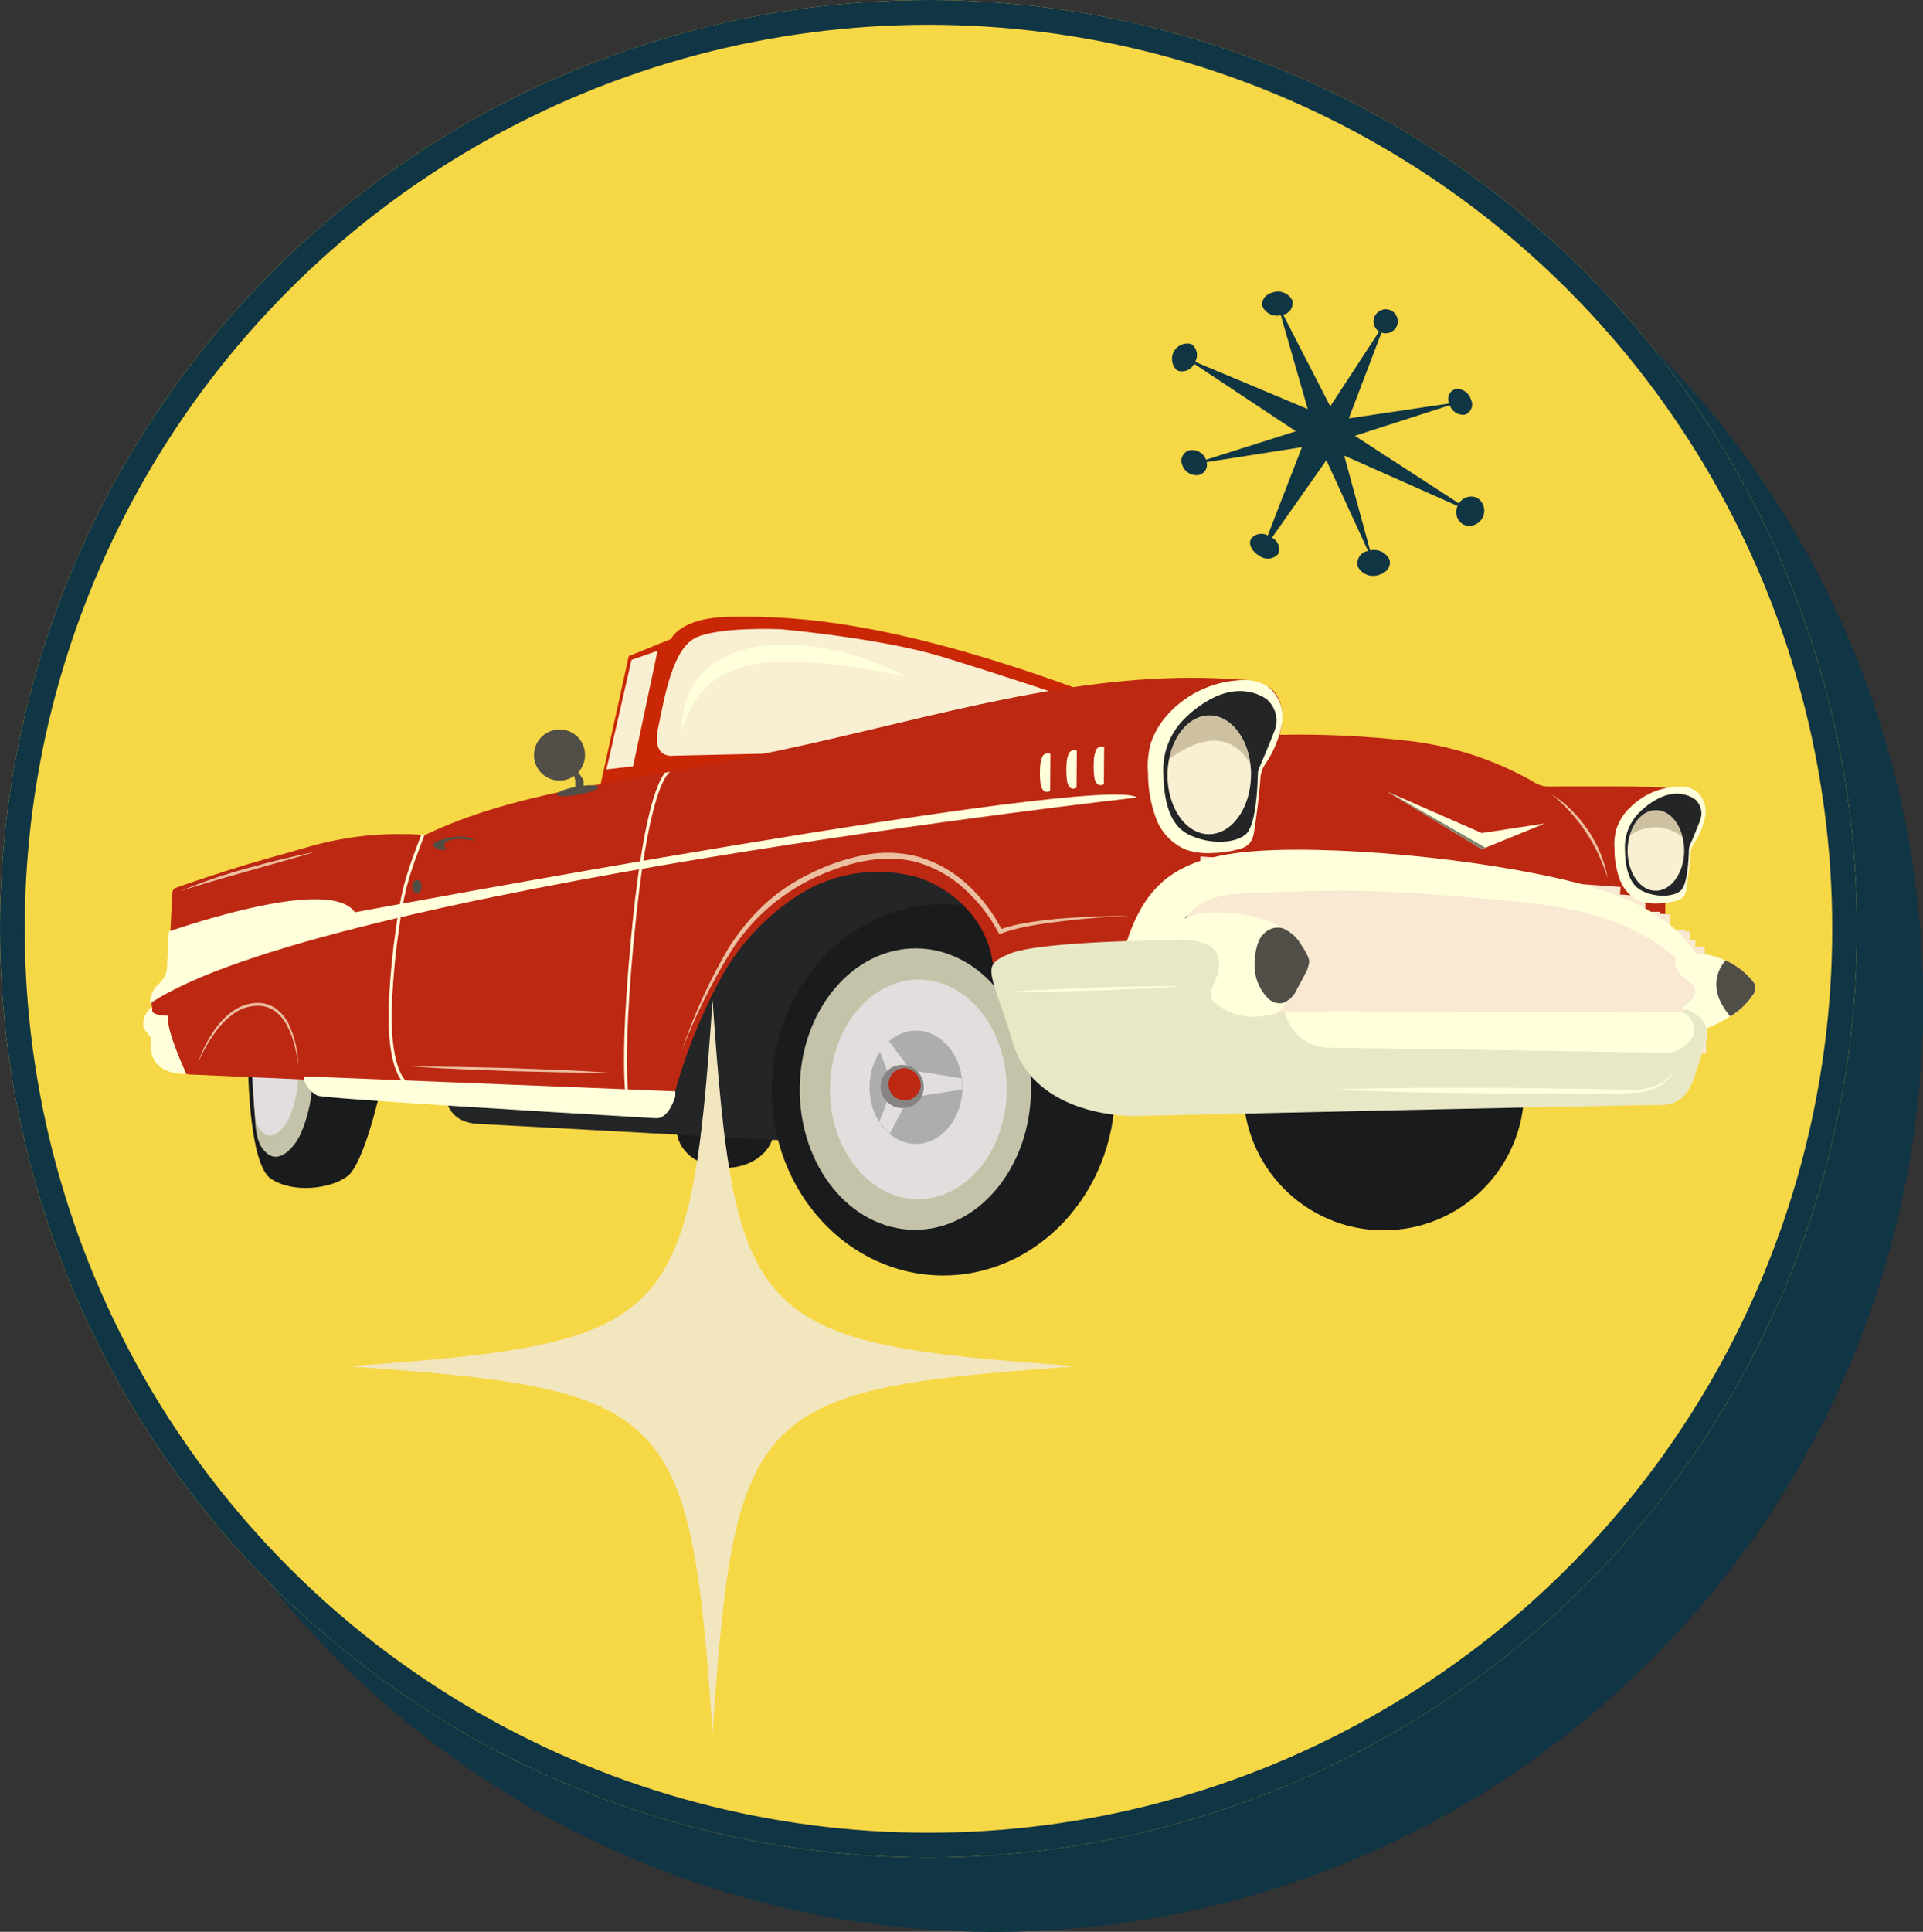 <?xml version="1.0" encoding="UTF-8"?> <svg xmlns="http://www.w3.org/2000/svg" xmlns:xlink="http://www.w3.org/1999/xlink" viewBox="0 0 233 234"><rect x="0" y="0" width="233" height="234" fill="#333333" stroke="none"/><defs><style> .cls-1, .cls-2, .cls-3 { fill: none; } .cls-2 { stroke: #103544; stroke-width: 3px; } .cls-4 { fill: #f2e6bf; } .cls-5 { fill: #c92706; } .cls-6 { fill: #1a1b1d; } .cls-7 { fill: #eec8af; } .cls-8 { fill: #878483; } .cls-9 { fill: #ffffdb; } .cls-10 { fill: #103543; } .cls-11 { fill: #f9efd2; } .cls-12, .cls-13 { isolation: isolate; } .cls-14 { fill: #bc2812; } .cls-15 { fill: #e8e8c7; } .cls-16 { clip-path: url(#clippath-1); } .cls-17 { clip-path: url(#clippath-3); } .cls-18 { clip-path: url(#clippath-4); } .cls-19 { clip-path: url(#clippath-2); } .cls-20 { clip-path: url(#clippath-7); } .cls-21 { clip-path: url(#clippath-6); } .cls-22 { clip-path: url(#clippath-9); } .cls-23 { clip-path: url(#clippath-8); } .cls-24 { clip-path: url(#clippath-5); } .cls-25 { fill: #a59877; } .cls-26 { fill: #660c0c; } .cls-27 { fill: #e2dede; } .cls-28 { opacity: .7; } .cls-29 { fill: #242527; } .cls-13 { mix-blend-mode: multiply; opacity: .52; } .cls-3 { stroke: #f9e8d2; stroke-miterlimit: 10; stroke-width: 3.74px; } .cls-30 { fill: #103544; } .cls-31 { fill: #c4c3a9; } .cls-32 { fill: #ededed; } .cls-33 { fill: #bec2ce; } .cls-34 { fill: #adadad; } .cls-35 { fill: #f6d745; } .cls-36 { fill: #514d47; } .cls-37 { clip-path: url(#clippath); } .cls-38 { fill: #80806c; } </style><clipPath id="clippath"><rect class="cls-1" x="17.34" y="74.72" width="195.35" height="79.78"></rect></clipPath><clipPath id="clippath-1"><rect class="cls-1" x="17.34" y="74.72" width="195.35" height="79.78"></rect></clipPath><clipPath id="clippath-2"><rect class="cls-1" x="23.9" y="121.48" width="12.24" height="7.61"></rect></clipPath><clipPath id="clippath-3"><rect class="cls-1" x="82.62" y="103.3" width="54.22" height="23.95"></rect></clipPath><clipPath id="clippath-4"><rect class="cls-1" x="188.03" y="96.26" width="6.77" height="10.14"></rect></clipPath><clipPath id="clippath-5"><rect class="cls-1" x="49.8" y="129.19" width="24.25" height=".75"></rect></clipPath><clipPath id="clippath-6"><rect class="cls-1" x="21.72" y="103.18" width="16.51" height="4.82"></rect></clipPath><clipPath id="clippath-7"><rect class="cls-1" x="141.64" y="86.65" width="9.85" height="5.86"></rect></clipPath><clipPath id="clippath-8"><rect class="cls-1" x="197.46" y="98.14" width="6.42" height="3.3"></rect></clipPath><clipPath id="clippath-9"><rect class="cls-1" x="42" y="121.16" width="88.69" height="88.69"></rect></clipPath></defs><g class="cls-12"><g id="Layer_1" data-name="Layer 1"><g id="Group_3800" data-name="Group 3800"><g id="Group_1761" data-name="Group 1761"><g id="Group_1709" data-name="Group 1709"><g id="Ellipse_3" data-name="Ellipse 3"><circle class="cls-30" cx="120.5" cy="121.5" r="112.5"></circle><circle class="cls-2" cx="120.5" cy="121.5" r="111"></circle></g><g id="Ellipse_4" data-name="Ellipse 4"><circle class="cls-35" cx="112.5" cy="112.5" r="112.5"></circle><circle class="cls-2" cx="112.5" cy="112.5" r="111"></circle></g></g><g id="Group_1753" data-name="Group 1753"><g id="Group_1749" data-name="Group 1749"><g class="cls-37"><g id="Group_1748" data-name="Group 1748"><g id="Group_1747" data-name="Group 1747"><g class="cls-16"><g id="Group_1746" data-name="Group 1746"><path id="Path_16858" data-name="Path 16858" class="cls-7" d="M20.2,118.28s7.26-2.43,11.26-3.69"></path><path id="Path_16859" data-name="Path 16859" class="cls-6" d="M184.68,132.13c-.07,9.4-7.74,16.96-17.14,16.9s-16.96-7.74-16.9-17.14c.07-9.4,7.74-16.96,17.13-16.9,9.4.06,16.96,7.73,16.9,17.13h0"></path><path id="Path_16860" data-name="Path 16860" class="cls-6" d="M45.95,132.61s-1.89,8.38-3.85,9.87-6.47,2.12-9.24.33-2.8-13.76-2.8-13.76l15.89,3.57Z"></path><path id="Path_16861" data-name="Path 16861" class="cls-31" d="M38.03,128.27c0,1.1-.06,2.2-.19,3.29-.15,2.04-.64,4.04-1.46,5.91-.61,1.26-2.35,3.53-3.95,2.3-1.35-1.04-1.43-2.85-1.54-4.41l-.3-4.42-.34-4.87-.1-1.46c.01-.19,0-.37-.04-.56l7.92,4.23"></path><path id="Path_16862" data-name="Path 16862" class="cls-27" d="M36.25,128.52c0,.84-.05,1.67-.15,2.5-.11,1.55-.49,3.08-1.12,4.51-.47.96-1.79,2.69-3.01,1.75-1.03-.8-1.09-2.17-1.17-3.36l-.23-3.37-.26-3.71-.08-1.12c0-.14,0-.29-.03-.42l6.04,3.22"></path><path id="Path_16863" data-name="Path 16863" class="cls-6" d="M93.75,136.92c-.02,2.53-2.66,4.57-5.9,4.55s-5.85-2.1-5.84-4.63,2.66-4.57,5.9-4.55,5.85,2.1,5.84,4.63"></path><path id="Path_16864" data-name="Path 16864" class="cls-32" d="M43.97,122.61s-.32,5.45.56,7.62,2.38,1.57,3.39.42,2.35-10.33,2.35-10.33l-6.3,2.29Z"></path><path id="Path_16865" data-name="Path 16865" class="cls-29" d="M53.96,132.61s.03,3.34,3.98,3.53,38.92,2.11,38.92,2.11l21.4-29.66-13.19-6.27-22.86,8.79-28.52,21.55"></path><path id="Path_16866" data-name="Path 16866" class="cls-6" d="M135.11,132.16c-.09,12.42-9.47,22.42-20.96,22.34s-20.73-10.21-20.64-22.64,9.47-22.42,20.96-22.34,20.73,10.21,20.64,22.64"></path><path id="Path_16867" data-name="Path 16867" class="cls-31" d="M96.9,131.83c-.07,9.41,6.15,17.09,13.89,17.14s14.06-7.53,14.13-16.95-6.15-17.09-13.89-17.14-14.06,7.53-14.13,16.95"></path><path id="Path_16868" data-name="Path 16868" class="cls-5" d="M72.68,95.42l3.5-15.94,5.13-2.08s1.08-2.61,7.09-2.68,17.58-.2,41.57,8.5c23.99,8.7-57.29,12.19-57.29,12.19"></path><path id="Path_16869" data-name="Path 16869" class="cls-11" d="M96.91,91.2l-15.3.34s-2.67.48-1.87-3.35,1.74-9.66,4.64-10.98,10.24-.99,10.24-.99c0,0,12.23,1.09,19.61,3.36s14.21,4.58,14.21,4.58l-31.53,7.04Z"></path><path id="Path_16870" data-name="Path 16870" class="cls-14" d="M205.13,95.56s-.05.02-.08.02l-.07.02-.07.02s-.05.01-.07.02c-.16.05-.32.1-.48.15l-.48.15-.48.16-.47.17c-.15.06-.31.12-.46.19s-.31.13-.46.2-.3.14-.44.21-.29.15-.43.24-.28.17-.42.25-.26.18-.4.28-.25.2-.37.3-.24.22-.35.33-.22.24-.32.36-.2.26-.29.39c-1.59,2.36-.99,5.54-.02,8.21.18.64.52,1.23.98,1.71.48.49,1.23.59,1.82.25v3.38c-4.19-1.25-8.27-2.77-12.24-4.56-.93-.44-1.84-.92-2.79-1.3-2.37-.86-4.84-1.39-7.35-1.58-5.47-.6-10.99-.76-16.49-.92-5.49-.32-11-.16-16.47.46-1.6.14-3.15.63-4.55,1.41-2.96,1.88-3.88,5.74-4.23,9.23-5.79.44-11.58.87-17.37,1.31-.62-4.87-4.58-8.97-9.27-10.4-4.8-1.29-9.93-.53-14.15,2.12-4.16,2.65-7.56,6.35-9.85,10.73-2.27,4.36-4.07,8.95-5.37,13.69l-5.54-.25c-.12,0-.24-.01-.36-.02-17.45-.78-34.89-1.55-52.34-2.32-.5.01-.99-.08-1.44-.28-.55-.36-.98-.88-1.23-1.49-.63-1.21-1.19-2.45-1.68-3.72-.43-.99-.65-2.06-.67-3.13,0-.71.23-1.39.66-1.96.43-.4.81-.84,1.14-1.32.19-.44.28-.91.27-1.39.07-1.35.14-2.71.2-4.06.08-1.55.15-3.1.23-4.65.01-.3.21-.56.5-.65.2-.07.4-.14.6-.21s.4-.14.61-.21.4-.14.6-.21.4-.14.61-.21l.61-.2.61-.2c.2-.07.4-.14.61-.2s.4-.14.61-.2.41-.13.61-.2.4-.13.61-.2l.61-.19.61-.19c.2-.06.41-.13.61-.19s.41-.13.62-.19.41-.12.61-.18.41-.12.62-.18.41-.12.62-.18.41-.12.62-.18l.62-.18c.2-.06.41-.12.62-.17,1.13-.31,2.25-.63,3.37-.96.2-.06.39-.12.59-.17s.39-.11.59-.16.39-.1.59-.15.4-.1.59-.14l.6-.14c.2-.04.4-.08.6-.12s.4-.08.6-.12.4-.07.6-.1.4-.07.6-.1.4-.06.61-.09.4-.06.61-.08.4-.05.61-.07.4-.04.61-.06.41-.04.61-.05.41-.03.61-.04.41-.02.61-.03.41-.01.61-.02.41,0,.61-.01.41,0,.62,0,.41,0,.61,0h.61s.62.04.62.04l.61.04s.09,0,.13,0h.17s.15.02.15.02c.02,0,.04,0,.06,0,0,0,.01,0,.02,0h.04s.02,0,.03,0c9.04-4.33,19.15-5.79,29.02-7.53.1-.01.19-.03.28-.05.12-.02.24-.04.36-.07,6.28-1.11,12.52-2.38,18.73-3.8,16.69-3.82,33.54-8.75,50.6-7.34,1.19,0,2.36.34,3.38.97,1.64,1.25,1.76,3.72,1.14,5.69,5.24-.11,10.49.14,15.7.74,5.22.61,10.28,2.25,14.86,4.83.39.26.82.47,1.28.61.38.07.76.1,1.15.08h.79c.22-.01.44-.01.65-.02h.65c.22,0,.44,0,.65,0h3.27c.21,0,.43,0,.65,0s.44,0,.65,0,.43,0,.65,0,.44,0,.65.01.43,0,.65.01h.65s.65.03.65.03c.22,0,.44.01.65.02s.43.01.65.02.44.01.65.02.43.01.65.02.44.01.65.02l.65.03c.22,0,.44.02.65.03s.44.02.65.03.43.02.65.03c.11,0,.21.01.32.02h.23s.06.01.09.02"></path><path id="Path_16871" data-name="Path 16871" class="cls-36" d="M141.54,119.24s-.94-8.91,4.66-10.87,39.37.28,39.37.28c0,0,17.33,2.14,20.41,10.11s-8.57,12.77-8.57,12.77l-47.92.67-7.95-12.95Z"></path><path id="Path_16872" data-name="Path 16872" class="cls-33" d="M151.95,93.89c-.03,3.98-2.32,7.19-5.11,7.17s-5.04-3.26-5.01-7.24,2.32-7.19,5.11-7.17,5.04,3.26,5.01,7.24"></path><path id="Path_16873" data-name="Path 16873" class="cls-3" d="M144.82,107.4l.85.06,2.36.17,2.96.21,3.22.23,2.95.21,3.01.22,3.01.22,3,.22,3.01.22,3,.22,3.01.22,3,.22,3.01.22,3,.22,3.01.22,3,.22,3.01.22,3,.22,3.01.22"></path><path id="Path_16874" data-name="Path 16874" class="cls-3" d="M199.24,110.44l-3.01-.22-3-.22-3.01-.22-3-.22-3.01-.22-3-.22-3-.22-3-.22-3.01-.22-3-.22-3.01-.22-3-.22-3.01-.22-3.01-.22-2.95-.21-3.22-.23-2.96-.22-2.36-.17-.33-.02"></path><path id="Path_16875" data-name="Path 16875" class="cls-3" d="M145.34,105.61l.31.02,2.36.17,2.96.21,3.23.23,2.95.21,3.01.22,3.01.22,3,.22,3.01.22,3,.22,3.01.22,3,.22,3.01.22,3,.22,3.01.22,3,.22,3.01.22,3,.22"></path><path id="Path_16876" data-name="Path 16876" class="cls-3" d="M202.27,112.64l-3.01-.22-3-.22-3-.22-3.01-.22-3-.22-3.01-.22-3-.22-3.01-.22-3-.22-3.01-.22-3-.22-3.01-.22-3-.22-3.01-.22-3-.22-2.95-.21-3.23-.23-2.96-.21-2.36-.17-.88-.06"></path><path id="Path_16877" data-name="Path 16877" class="cls-3" d="M204.68,114.71l-2.38-.17-3.01-.22-3.01-.22-3-.22-3.01-.22-3-.22-3.01-.22-3-.22-3.01-.22-3-.22-3.01-.22-3-.22-3.01-.22-3-.22-3.01-.22-3.01-.22-2.95-.21-3.23-.23-2.96-.21-2.36-.17h-.02"></path><line id="Line_4" data-name="Line 4" class="cls-3" x1="145.7" y1="111.48" x2="205.32" y2="115.8"></line><line id="Line_5" data-name="Line 5" class="cls-3" x1="145.69" y1="112.39" x2="205.32" y2="116.7"></line><line id="Line_6" data-name="Line 6" class="cls-3" x1="145.68" y1="113.29" x2="205.31" y2="117.61"></line><line id="Line_7" data-name="Line 7" class="cls-3" x1="145.68" y1="114.19" x2="205.3" y2="118.51"></line><line id="Line_8" data-name="Line 8" class="cls-3" x1="145.67" y1="115.09" x2="205.3" y2="119.41"></line><line id="Line_9" data-name="Line 9" class="cls-3" x1="145.66" y1="116" x2="205.29" y2="120.31"></line><line id="Line_10" data-name="Line 10" class="cls-3" x1="145.66" y1="116.9" x2="205.29" y2="121.21"></line><line id="Line_11" data-name="Line 11" class="cls-3" x1="145.65" y1="117.8" x2="205.28" y2="122.12"></line><line id="Line_12" data-name="Line 12" class="cls-3" x1="145.64" y1="118.7" x2="205.27" y2="123.02"></line><line id="Line_13" data-name="Line 13" class="cls-3" x1="145.64" y1="119.6" x2="205.27" y2="123.92"></line><line id="Line_14" data-name="Line 14" class="cls-3" x1="145.63" y1="120.51" x2="205.26" y2="124.82"></line><line id="Line_15" data-name="Line 15" class="cls-3" x1="145.63" y1="121.41" x2="205.25" y2="125.72"></line><line id="Line_16" data-name="Line 16" class="cls-3" x1="145.62" y1="122.31" x2="205.25" y2="126.63"></line><line id="Line_17" data-name="Line 17" class="cls-3" x1="145.61" y1="123.21" x2="205.24" y2="127.53"></line><path id="Path_16878" data-name="Path 16878" class="cls-3" d="M202.49,128.24l-3-.22-3-.22-3-.22-3.01-.22-3-.22-3.01-.22-3-.22-3.01-.22-3-.22-3.01-.22-3.01-.22-3-.22-3.01-.22-3-.22-3-.22-2.95-.21-3.22-.23-2.96-.21-2.36-.17-.31-.02"></path><path id="Path_16879" data-name="Path 16879" class="cls-3" d="M202.5,129.14l-3-.22-3.01-.22-3-.22-3.01-.22-3-.22-3.01-.22-3-.22-3.01-.22-3-.22-3.01-.22-3-.22-3-.22-3.01-.22-3-.22-3.01-.22-2.95-.21-3.22-.23-2.96-.21-2.36-.17-.32-.02"></path><path id="Path_16880" data-name="Path 16880" class="cls-3" d="M145.59,125.92l.34.02,2.37.17,2.95.21,3.23.23,2.95.21,3.01.22,3,.22,3.01.22,3,.22,3.01.22,3.01.22,3,.22,3.01.22,3,.21,3.01.22,3,.22,3.01.22,3,.22,3.01.22,3,.22"></path><path id="Path_16881" data-name="Path 16881" class="cls-3" d="M148.31,127.02l-2.36-.17-.36-.03"></path><path id="Path_16882" data-name="Path 16882" class="cls-3" d="M145.71,109.54l2.36.17,2.96.22,3.23.23,2.95.21,3.01.22,3.01.22,3,.22,3.01.22,3,.22,3.01.22,3,.22,3.01.22,3,.22,3,.22,3,.22,3.01.22,3,.22,3.01.22,3.01.22"></path><line id="Line_18" data-name="Line 18" class="cls-3" x1="157.13" y1="104.96" x2="157.44" y2="126.78"></line><line id="Line_19" data-name="Line 19" class="cls-3" x1="154.18" y1="105.15" x2="154.49" y2="126.97"></line><line id="Line_20" data-name="Line 20" class="cls-3" x1="150.96" y1="105.12" x2="151.27" y2="126.95"></line><line id="Line_21" data-name="Line 21" class="cls-3" x1="148.01" y1="105.25" x2="148.32" y2="127.07"></line><line id="Line_22" data-name="Line 22" class="cls-3" x1="145.65" y1="105.08" x2="145.95" y2="126.9"></line><line id="Line_23" data-name="Line 23" class="cls-3" x1="160.14" y1="105.19" x2="160.44" y2="127.01"></line><line id="Line_24" data-name="Line 24" class="cls-3" x1="163.14" y1="105.42" x2="163.45" y2="127.24"></line><line id="Line_25" data-name="Line 25" class="cls-3" x1="166.15" y1="105.65" x2="166.45" y2="127.47"></line><line id="Line_26" data-name="Line 26" class="cls-3" x1="169.15" y1="105.88" x2="169.46" y2="127.7"></line><line id="Line_27" data-name="Line 27" class="cls-3" x1="172.16" y1="106.11" x2="172.46" y2="127.93"></line><line id="Line_28" data-name="Line 28" class="cls-3" x1="175.16" y1="106.34" x2="175.47" y2="128.16"></line><line id="Line_29" data-name="Line 29" class="cls-3" x1="178.17" y1="106.58" x2="178.47" y2="128.4"></line><line id="Line_30" data-name="Line 30" class="cls-3" x1="181.17" y1="106.81" x2="181.48" y2="128.63"></line><line id="Line_31" data-name="Line 31" class="cls-3" x1="184.18" y1="107.04" x2="184.49" y2="128.86"></line><line id="Line_32" data-name="Line 32" class="cls-3" x1="187.19" y1="107.27" x2="187.49" y2="129.09"></line><line id="Line_33" data-name="Line 33" class="cls-3" x1="190.19" y1="107.5" x2="190.5" y2="129.32"></line><line id="Line_34" data-name="Line 34" class="cls-3" x1="193.2" y1="107.73" x2="193.5" y2="129.55"></line><path id="Path_16883" data-name="Path 16883" class="cls-3" d="M196.51,129.78v-1.08s-.02-.9-.02-.9l-.02-.91v-.9s-.02-.9-.02-.9v-.91s-.03-.9-.03-.9v-.9s-.02-.91-.02-.91v-.9s-.02-.9-.02-.9v-.91s-.03-.9-.03-.9v-.9s-.02-.91-.02-.91v-.9s-.03-1.05-.03-1.05v-.9s-.02-.99-.02-.99l-.02-1.08v-.91s-.02-.92-.02-.92"></path><path id="Path_16884" data-name="Path 16884" class="cls-3" d="M199.51,130.01v-1.09s-.03-.9-.03-.9v-.91s-.02-.9-.02-.9v-.9s-.02-.91-.02-.91v-.9s-.03-.9-.03-.9v-.91s-.02-.9-.02-.9v-.9s-.03-.91-.03-.91v-.9s-.02-.9-.02-.9v-.91s-.03-.9-.03-.9v-1.05s-.03-.9-.03-.9v-.99s-.03-1.08-.03-1.08v-.91"></path><path id="Path_16885" data-name="Path 16885" class="cls-3" d="M202.52,130.25v-1.11s-.03-.9-.03-.9v-.91s-.02-.9-.02-.9v-.9s-.02-.91-.02-.91v-.9s-.03-.9-.03-.9v-.91s-.02-.9-.02-.9v-.9s-.02-.91-.02-.91v-.9s-.03-.9-.03-.9v-.91s-.02-.9-.02-.9v-1.05s-.03-.9-.03-.9v-.99"></path><path id="Path_16886" data-name="Path 16886" class="cls-3" d="M204.85,127.5v-.9s-.02-.91-.02-.91v-.9s-.02-.9-.02-.9v-.91s-.03-.9-.03-.9v-.9s-.02-.91-.02-.91v-.9s-.03-.9-.03-.9v-.91s-.02-.9-.02-.9v-.9s-.03-1.05-.03-1.05"></path><path id="Path_16887" data-name="Path 16887" class="cls-27" d="M121.98,132.03c-.05,7.34-4.89,13.26-10.8,13.22s-10.66-6.03-10.61-13.37,4.89-13.26,10.8-13.22,10.66,6.03,10.61,13.37"></path><path id="Path_16888" data-name="Path 16888" class="cls-9" d="M158.68,116.6c-.03.31-.14.61-.31.87-.6,1.15-1.27,2.26-2,3.33,0,0-.01.02-.02.02-.18.27-.39.53-.6.78-.67.86-1.53,1.56-2.52,2.04-1.25.5-2.62.65-3.96.43-2.01-.24-3.92-1.06-5.48-2.35-1.85-1.7-3.14-3.92-3.7-6.37-.06-.18-.08-.38-.07-.57,0,0,0-.02,0-.03.04-.18.12-.36.22-.52,1.22-2.13,3.43-3.5,5.88-3.65,3.06-.17,6.94.22,9.46,1.97.21.15.42.31.61.48,0,0,.02.02.03.02.06.05.12.1.17.15.75.71,1.4,1.51,1.92,2.4.21.29.33.63.36.98"></path><path id="Path_16889" data-name="Path 16889" class="cls-9" d="M136.06,115.61l4.97-.35c.31-.51.57-1.05.8-1.6.66-1.19,1.49-2.28,2.46-3.24,2.13-2.05,4.94-2.15,7.72-2.26,3.38-.14,6.76-.26,10.15-.27,5.65-.03,11.16.42,16.78.88,8.91.72,18.07,1.53,24.93,7.97l2.2.02s-1.49-4.77-9.48-8.05-26.52-5.82-39.68-5.78c-12.87.04-18.13,2.61-20.85,12.7"></path><path id="Path_16890" data-name="Path 16890" class="cls-9" d="M212.53,120.29c-.73,1.15-1.71,2.12-2.88,2.82-.98.63-2.02,1.15-3.11,1.55h0l-1.6-.98c-.19-.66-.59-1.25-1.14-1.67.14-.09.29-.18.44-.29.98-.71,1.93-1.84.29-2.92-2.67-1.78-1.11-3.34-1.11-3.34,1.96-.2,3.94.11,5.75.92,1.27.59,2.39,1.46,3.27,2.56.31.39.35.93.1,1.36"></path><path id="Path_16891" data-name="Path 16891" class="cls-9" d="M205.98,123.52l-1.94,4.81-50.01-.7-1.28-4.53c.12-.02.25-.03.39-.05.59-.09,1.26-.21,1.99-.39h.01c.19,0,.34-.14.53-.14,16.02-.08,32.12.15,48.15.08.24,0,.48,0,.72,0,.44.14.85.36,1.19.66.09.08.18.18.26.26"></path><path id="Path_16892" data-name="Path 16892" class="cls-15" d="M206.85,125.31c0,.39-.09.78-.24,1.14-1.36,3.66-1.49,7.44-5.49,7.41s-63.75,1.33-63.75,1.33c0,0-11.87.25-14.61-8.78s-4.06-9.37-.38-10.9,19.59-1.64,19.59-1.64c0,0,5.12-.53,5.66,2.15s-2.03,4.21-.37,5.45c1.5,1.33,3.52,1.92,5.5,1.63.12-.02.25-.03.39-.05.59-.09,1.26-.21,1.99-.39h.01c.18-.05.34-.09.53-.14,0,0,.01.05.03.14h0c.56,2.44,2.7,4.19,5.19,4.25,3.95.03,35.41.52,40.97.61.65.02,1.28-.16,1.82-.52.83-.53,1.84-1.47,1.57-2.68-.13-.49-.39-.94-.75-1.31-.21-.16-.45-.3-.69-.41.15-.09.34-.24.49-.35.48.21.95.47,1.38.77.19.15.37.32.53.5.43.49.66,1.13.63,1.78"></path><path id="Path_16893" data-name="Path 16893" class="cls-36" d="M212.53,120.29c-.73,1.15-1.71,2.12-2.88,2.82-3.44-3.99-.56-6.77-.56-6.77l.07.03c1.27.59,2.39,1.46,3.27,2.56.31.39.35.93.1,1.36"></path><path id="Path_16894" data-name="Path 16894" class="cls-36" d="M158.62,116.6c-.07.49-.24.97-.5,1.39-.32.62-.64,1.24-.98,1.84-.31.74-.89,1.33-1.63,1.65-.76.17-1.55-.11-2.03-.72-.97-1.06-1.5-2.46-1.47-3.89,0-1.1.22-2.93,1.08-3.73.56-.63,1.42-.9,2.24-.73,1.05.42,1.91,1.21,2.43,2.21.34.46.61.96.81,1.5.04.15.06.31.05.46"></path><path id="Path_16895" data-name="Path 16895" class="cls-9" d="M137.8,96.6s-99.14,11.15-119.63,24.96c0-.71.23-1.4.66-1.96.43-.4.81-.84,1.15-1.32.19-.44.28-.91.27-1.39l.2-4.06c5.9-1.99,19.89-6.2,22.55-2.32,0,0,90.69-16.94,94.79-13.9"></path><path id="Path_16896" data-name="Path 16896" class="cls-9" d="M127.27,91.3l-.03,4.5s-.25.1-.28.11c-.2.04-.41-.02-.55-.17-.17-.21-.28-.47-.32-.74-.09-.64-.11-1.29-.07-1.93,0-.42.07-.84.21-1.24.09-.41.49-.66.9-.57.05.01.09.03.14.04"></path><path id="Path_16897" data-name="Path 16897" class="cls-9" d="M130.47,90.92l-.03,4.5s-.25.1-.28.11c-.2.04-.41-.02-.55-.17-.17-.21-.28-.47-.32-.74-.09-.64-.11-1.29-.07-1.93,0-.42.07-.84.21-1.24.09-.41.49-.66.9-.57.05.01.09.03.14.04"></path><path id="Path_16898" data-name="Path 16898" class="cls-9" d="M133.78,90.49l-.03,4.5s-.25.1-.28.11c-.2.04-.41-.02-.55-.17-.17-.21-.28-.47-.32-.74-.09-.64-.11-1.29-.07-1.93,0-.42.07-.84.21-1.24.09-.41.49-.66.9-.57.05.01.09.03.14.04"></path><path id="Path_16899" data-name="Path 16899" class="cls-9" d="M141.55,86.49c-.97,1.03-1.7,2.27-2.14,3.61-.3,1.15-.41,2.35-.31,3.54-.01,1.93.34,3.85,1.03,5.65.66,1.64,1.95,2.96,3.58,3.64,1,.33,2.06.47,3.11.4,1.1-.01,2.19-.16,3.24-.45.53-.11,1.02-.38,1.39-.78.3-.44.48-.96.52-1.5.32-2.01.56-4.03.73-6.06,0-.74.23-1.47.66-2.07.99-1.46,1.66-3.12,1.98-4.86.29-1.78-.46-3.57-1.94-4.61-.8-.42-1.69-.64-2.59-.62-3.53.02-6.88,1.51-9.27,4.11"></path><path id="Path_16900" data-name="Path 16900" class="cls-29" d="M153.61,84.8s-2.79-2.42-7.04-.05c-1.17.65-2.24,1.47-3.18,2.44-1.58,1.63-2.46,3.82-2.44,6.09.02,3.6.7,6.58,2.99,7.77s5.45,1.25,6.96.05c1.29-1.02,1.48-5.9,1.51-7.34,0-.26.06-.52.17-.76.32-.74,1.08-2.51,1.79-4.34.58-1.31.28-2.85-.77-3.84"></path><path id="Path_16901" data-name="Path 16901" class="cls-11" d="M151.58,93.89c-.03,3.98-2.32,7.18-5.12,7.16s-5.03-3.25-5-7.23c0-.62.07-1.24.19-1.85.59-3.07,2.58-5.33,4.92-5.31,2.46.02,4.51,2.54,4.93,5.86.06.46.09.91.08,1.37"></path><path id="Path_16902" data-name="Path 16902" class="cls-9" d="M197.28,98.03c-.66.7-1.15,1.53-1.45,2.45-.21.78-.28,1.59-.21,2.4,0,1.31.23,2.6.7,3.82.45,1.11,1.32,2,2.42,2.47.68.22,1.4.31,2.11.27.74,0,1.48-.11,2.2-.3.36-.08.69-.26.94-.53.2-.3.33-.65.35-1.01.22-1.36.38-2.73.5-4.1,0-.5.16-.99.45-1.4.67-.99,1.13-2.11,1.34-3.29.2-1.21-.31-2.42-1.31-3.12-.54-.29-1.14-.43-1.75-.42-2.39.02-4.66,1.02-6.28,2.78"></path><path id="Path_16903" data-name="Path 16903" class="cls-29" d="M205.45,96.88s-1.89-1.64-4.76-.03c-.79.44-1.52,1-2.15,1.65-1.07,1.1-1.67,2.58-1.66,4.12.01,2.44.48,4.46,2.02,5.26s3.69.85,4.72.03c.87-.69,1-4,1.02-4.97,0-.18.04-.35.11-.52.22-.5.73-1.7,1.21-2.94.39-.89.19-1.93-.52-2.6"></path><path id="Path_16904" data-name="Path 16904" class="cls-11" d="M204.07,103.04c-.02,2.69-1.57,4.87-3.47,4.86s-3.41-2.21-3.39-4.9c0-.6.09-1.19.25-1.77.5-1.82,1.75-3.1,3.2-3.09,1.5.01,2.77,1.39,3.21,3.3.13.52.2,1.06.19,1.6"></path><path id="Path_16905" data-name="Path 16905" class="cls-9" d="M187.23,99.73l-7.25,2.96-.45.18-11.42-6.97.27.12,11.16,4.89,7.69-1.17Z"></path><path id="Path_16906" data-name="Path 16906" class="cls-11" d="M76.52,79.93l3.15-1.09-2.96,13.98-3.23.38,3.04-13.27Z"></path><path id="Path_16907" data-name="Path 16907" class="cls-9" d="M22.47,130.1c-4.54-.08-4.32-3.33-4.18-4.17.02-.13-.02-.27-.1-.37l-.58-.71c-.22-.27-.31-.62-.25-.96.07-.77.45-1.47,1.04-1.96l.04.44c0,.55,1.15.64,1.74.65.12,0,.21.11.21.22,0,.02,0,.03,0,.05-.27,1.34,1.83,6,2.15,6.71.01.03,0,.07-.03.09,0,0-.02,0-.03,0"></path><path id="Path_16908" data-name="Path 16908" class="cls-36" d="M70.88,91.37c.05,1.71-1.29,3.13-3,3.18-1.71.05-3.13-1.29-3.18-3-.05-1.71,1.29-3.13,3-3.18.04,0,.07,0,.11,0,1.67-.02,3.05,1.33,3.07,3"></path><path id="Path_16909" data-name="Path 16909" class="cls-36" d="M72.48,95.33c-.05-.27-1.21-.28-2.6-.03s-2.48.66-2.43.93,1.21.28,2.6.03,2.48-.66,2.43-.93"></path><path id="Path_16910" data-name="Path 16910" class="cls-36" d="M69.03,91.93l.45.69.82,1.26.23.36c.09.09.14.21.17.33v.31c.01.16.01.33,0,.49l-1,.3v-1.1c-.01-.05-.02-.1-.03-.15l-.64-2.48Z"></path><path id="Path_16911" data-name="Path 16911" class="cls-36" d="M53.29,102.96s-.06,0-.08-.02c-.24-.1-1.43-.65-.09-1.1,1.48-.49,3.06-.76,4.12-.17.96.54-1.26-.49-3.08.21-.27.1-.41.39-.31.66.02.05.04.1.08.14.05.06.1.11.17.16.03.02.03.06.01.09-.01.02-.03.02-.05.02h-.75Z"></path><path id="Path_16912" data-name="Path 16912" class="cls-36" d="M51.08,107.41c0,.44-.26.79-.57.79s-.56-.36-.55-.8.26-.79.57-.79.56.36.55.8"></path><path id="Path_16913" data-name="Path 16913" class="cls-9" d="M76.8,113.77c-.92,9.88-.95,15.26-.73,18.17.02.21.03.4.05.59,0,.95.21,1.88.6,2.74l-.41-.02c-.32-.88-.5-1.8-.54-2.74-.02-.19-.03-.38-.05-.59-.22-3.01-.18-8.43.73-18.19,1.36-14.56,3.12-18.86,4.12-20.13.09-.01.19-.03.28-.05l.36-.06c-.5.31-2.76,2.67-4.4,20.28"></path><path id="Path_16914" data-name="Path 16914" class="cls-9" d="M51.44,101.12c-.2.51-.45,1.17-.62,1.62l-.15.42c-.55,1.41-1.02,2.86-1.41,4.32-.38,1.53-.64,3.06-.9,4.89-.41,2.77-.7,5.68-.85,8.64-.42,8.32,1.64,9.88,1.66,9.89l-.21.3c-.09-.06-2.25-1.62-1.82-10.21.15-2.97.44-5.89.85-8.67.27-1.83.53-3.38.91-4.92.39-1.48.87-2.93,1.42-4.36l.15-.42c.16-.42.39-1.03.58-1.53h.17s.15.02.15.02c.02,0,.04,0,.05,0"></path><path id="Path_16915" data-name="Path 16915" class="cls-9" d="M81.82,132.82c-.02.09-.06.18-.09.27-.05.15-.11.29-.17.44-.09.22-.2.44-.32.65-.1.17-.2.33-.32.48-.1.12-.2.24-.32.34-.09.09-.19.16-.3.23-.09.05-.18.1-.27.14-.07.03-.15.05-.23.06-.06.01-.12.02-.18.02h-.11s-.03,0-.04,0-1.03-.06-2.76-.16l-.41-.03c-9.45-.55-36.84-2.17-37.85-2.55-.76-.41-1.34-1.09-1.62-1.91-.06-.15.01-.33.16-.39.04-.02.08-.02.13-.02l38.58,1.55.36.02,5.77.23v.37c0,.09,0,.18-.01.28"></path><path id="Path_16916" data-name="Path 16916" class="cls-26" d="M111.6,131.62c-.15,1.08-1.15,1.84-2.23,1.69-1.08-.15-1.84-1.14-1.69-2.23.13-.98.98-1.72,1.97-1.71,1.15.09,2.02,1.09,1.94,2.24"></path><path id="Path_16917" data-name="Path 16917" class="cls-34" d="M116.62,131.74c-.03,3.79-2.57,6.84-5.68,6.82s-5.61-3.11-5.58-6.9,2.57-6.84,5.68-6.82,5.61,3.11,5.58,6.9"></path><path id="Path_16918" data-name="Path 16918" class="cls-27" d="M107.72,126.12l2.61,3.51,6.22,1v1.34s-6.45,1.01-6.45,1.01l-2.32,4.38-1.25-1.44,1.66-4.32-1.6-4.33,1.13-1.15Z"></path><path id="Path_16919" data-name="Path 16919" class="cls-8" d="M109.6,134.2c-1.43.16-2.73-.87-2.89-2.3-.16-1.43.87-2.73,2.3-2.89,1.43-.16,2.73.87,2.89,2.3.01.1.02.21.02.31.07,1.35-.97,2.5-2.32,2.58"></path><path id="Path_16920" data-name="Path 16920" class="cls-14" d="M111.55,131.62c-.16,1.07-1.16,1.81-2.22,1.65-1.07-.16-1.81-1.16-1.65-2.22.14-.96.97-1.67,1.95-1.67,1.15.1,2,1.1,1.92,2.24"></path><g id="Group_1727" data-name="Group 1727" class="cls-28"><g id="Group_1726" data-name="Group 1726"><g class="cls-19"><g id="Group_1725" data-name="Group 1725"><path id="Path_16921" data-name="Path 16921" class="cls-9" d="M23.9,129.01c.52-1.67,1.32-3.24,2.37-4.64.52-.71,1.16-1.34,1.88-1.84.72-.54,1.57-.88,2.46-1,.45-.06.9-.05,1.35.01l.65.19c.21.08.41.18.61.3.75.49,1.36,1.18,1.75,1.98.75,1.59,1.15,3.32,1.16,5.07-.08-.86-.24-1.72-.47-2.55-.2-.83-.52-1.64-.93-2.39-.39-.74-.97-1.38-1.68-1.83-.18-.11-.36-.2-.56-.27l-.6-.17c-.41-.05-.83-.05-1.24,0-.84.1-1.64.41-2.32.91-.7.49-1.32,1.08-1.85,1.75-1.08,1.35-1.95,2.86-2.59,4.47"></path></g></g></g></g><g id="Group_1730" data-name="Group 1730" class="cls-28"><g id="Group_1729" data-name="Group 1729"><g class="cls-17"><g id="Group_1728" data-name="Group 1728"><path id="Path_16922" data-name="Path 16922" class="cls-9" d="M136.85,110.94c-2.63.11-5.26.3-7.88.61-1.31.16-2.61.32-3.9.56-1.29.21-2.55.53-3.78.97l-.22.08-.11-.22c-1.04-1.96-2.41-3.72-4.05-5.21-1.61-1.51-3.56-2.62-5.68-3.25-4.28-1.21-8.82.09-12.8,1.95-4.02,1.96-7.43,4.99-9.83,8.76-2.36,3.82-4.36,7.85-5.98,12.05,1.43-4.28,3.3-8.41,5.59-12.3,1.2-1.93,2.64-3.71,4.29-5.27,1.67-1.56,3.57-2.85,5.63-3.84,2.04-1.02,4.21-1.77,6.45-2.23,2.27-.48,4.61-.4,6.84.22,2.21.67,4.24,1.85,5.91,3.44,1.69,1.56,3.08,3.41,4.1,5.46l-.33-.13c1.27-.42,2.57-.73,3.89-.91,1.31-.2,2.62-.36,3.94-.45,2.63-.2,5.27-.29,7.91-.29"></path></g></g></g></g><path id="Path_16923" data-name="Path 16923" class="cls-9" d="M122.42,120.14c1.74-.12,3.48-.23,5.22-.31l5.22-.21,5.22-.13c1.74-.03,3.48-.04,5.23-.03-1.74.12-3.48.23-5.22.31l-5.22.21-5.22.13c-1.74.03-3.48.04-5.23.03"></path><path id="Path_16924" data-name="Path 16924" class="cls-9" d="M202.86,129.41c-.26.87-.86,1.61-1.65,2.05-.79.46-1.66.75-2.56.86-.89.1-1.79.13-2.69.12l-2.67.03h-10.66s-10.65-.15-10.65-.15c-3.55-.08-7.1-.18-10.65-.35,3.55-.13,7.11-.17,10.66-.21h10.66s10.66.15,10.66.15l2.66.07c.88.05,1.75.04,2.63-.01.87-.06,1.72-.29,2.51-.68.8-.39,1.42-1.06,1.75-1.88"></path><g id="Group_1733" data-name="Group 1733" class="cls-28"><g id="Group_1732" data-name="Group 1732"><g class="cls-18"><g id="Group_1731" data-name="Group 1731"><path id="Path_16925" data-name="Path 16925" class="cls-9" d="M188.03,96.25c.89.54,1.72,1.2,2.44,1.94.74.74,1.4,1.56,1.99,2.43.58.87,1.07,1.8,1.47,2.77.4.97.69,1.97.87,3-.32-.98-.69-1.95-1.13-2.89-.43-.94-.93-1.83-1.51-2.68-1.14-1.72-2.53-3.27-4.13-4.57"></path></g></g></g></g><g id="Group_1736" data-name="Group 1736" class="cls-28"><g id="Group_1735" data-name="Group 1735"><g class="cls-24"><g id="Group_1734" data-name="Group 1734"><line id="Line_35" data-name="Line 35" class="cls-1" x1="49.8" y1="129.19" x2="74.06" y2="129.93"></line><path id="Path_16926" data-name="Path 16926" class="cls-9" d="M49.8,129.19c2.02,0,4.05.01,6.07.05l6.06.14,6.06.23c2.02.09,4.04.2,6.06.33-2.02,0-4.05-.01-6.07-.05l-6.06-.14-6.06-.23c-2.02-.09-4.04-.19-6.06-.33"></path></g></g></g></g><g id="Group_1739" data-name="Group 1739" class="cls-28"><g id="Group_1738" data-name="Group 1738"><g class="cls-21"><g id="Group_1737" data-name="Group 1737"><path id="Path_16927" data-name="Path 16927" class="cls-9" d="M21.72,108c2.65-1.11,5.37-2.05,8.14-2.8,1.39-.38,2.77-.75,4.16-1.09s2.8-.65,4.2-.93c-2.75.84-5.52,1.57-8.27,2.37-1.38.37-2.76.78-4.13,1.18s-2.75.8-4.11,1.27"></path></g></g></g></g><path id="Path_16928" data-name="Path 16928" class="cls-38" d="M179.98,102.68l-.45.18-11.42-6.97.27.12,11.59,6.67Z"></path><g id="Group_1742" data-name="Group 1742" class="cls-13"><g id="Group_1741" data-name="Group 1741"><g class="cls-20"><g id="Group_1740" data-name="Group 1740"><path id="Path_16929" data-name="Path 16929" class="cls-25" d="M151.49,92.51c-1.58-2.61-4.5-4.45-9.85-.55.59-3.07,2.58-5.33,4.92-5.31,2.47.02,4.51,2.54,4.93,5.86"></path></g></g></g></g><g id="Group_1745" data-name="Group 1745" class="cls-13"><g id="Group_1744" data-name="Group 1744"><g class="cls-23"><g id="Group_1743" data-name="Group 1743"><path id="Path_16930" data-name="Path 16930" class="cls-25" d="M203.88,101.44c-1.83-1.55-4.49-1.64-6.42-.21.5-1.82,1.75-3.1,3.21-3.09,1.5.01,2.77,1.39,3.21,3.3"></path></g></g></g></g><path id="Path_16931" data-name="Path 16931" class="cls-9" d="M109.7,81.93c-2.68-.51-5.31-1-7.95-1.35-2.59-.38-5.22-.51-7.83-.4-2.52.02-4.99.73-7.14,2.05-1.04.71-1.91,1.62-2.59,2.68-.67,1.15-1.2,2.37-1.57,3.64-.04-1.4.18-2.79.66-4.1.54-1.35,1.4-2.56,2.51-3.51,1.12-.94,2.42-1.66,3.81-2.1,1.37-.41,2.78-.66,4.2-.74,2.78-.11,5.56.19,8.26.89,2.66.64,5.23,1.63,7.64,2.94"></path><path id="Path_16932" data-name="Path 16932" class="cls-9" d="M21.65,117.56s7.35-2.49,12.36-3.8"></path><path id="Path_16933" data-name="Path 16933" class="cls-9" d="M41.51,110.92s-2.43-2.16-10.26-.07"></path></g></g></g></g></g></g><g class="cls-22"><g id="Group_1750" data-name="Group 1750"><path id="Path_16934" data-name="Path 16934" class="cls-4" d="M42,165.5c39.42,2.72,41.62,4.93,44.34,44.34,2.72-39.42,4.93-41.62,44.34-44.34-39.42-2.72-41.62-4.93-44.34-44.34-2.72,39.42-4.93,41.62-44.34,44.34"></path></g></g><path id="Path_16935" data-name="Path 16935" class="cls-10" d="M166.59,38.24c-.36.67-.14,1.51.51,1.92l-5.92,9.06-5.71-11.1c.77-.14,1.27-.88,1.13-1.64,0-.04-.01-.07-.02-.11-.44-.83-1.4-1.24-2.3-.97-.99.23-1.56,1.04-1.28,1.8.41.8,1.32,1.21,2.19.99l3.26,11.36-13.64-5.72c.43-.73.23-1.67-.46-2.15-.99-.27-2.01.32-2.28,1.31-.19.68.03,1.41.56,1.88.79.31,1.69-.04,2.06-.8l12.32,8.17-10.88,3.45c-.3-.82-1.14-1.3-2-1.15-.71.19-1.13.91-.94,1.61.02.08.05.15.08.23.3.82,1.14,1.31,2,1.16.69-.17,1.11-.86.94-1.55,0,0,0,0,0-.01l11.54-1.81-4.14,10.69c-.68-.39-1.55-.21-2.03.41-.35.65.11,1.57,1.03,2.07.72.53,1.73.41,2.3-.29.25-.75-.09-1.57-.79-1.93l6.59-9.37,5.05,10.99c-.83.12-1.4.89-1.28,1.72,0,.06.02.11.03.17.47.89,1.5,1.33,2.46,1.04,1.06-.25,1.67-1.11,1.37-1.93-.44-.85-1.4-1.29-2.33-1.07l-3.14-11.48,13.74,6.1c-.39.81-.09,1.78.68,2.24.92.41,1.99,0,2.4-.93.36-.82.08-1.78-.68-2.27-.8-.4-1.78-.11-2.24.65l-12.61-8.19,11.5-3.7c.27.76,1.03,1.24,1.83,1.15.69-.24,1.05-.99.81-1.67-.02-.07-.05-.13-.08-.19-.24-.82-1.03-1.35-1.88-1.26-.67.23-1.04.95-.81,1.63.02.04.03.09.05.13l-12.15,1.8,3.96-10.39c.76.28,1.6-.11,1.88-.86.28-.76-.11-1.6-.86-1.88-.68-.25-1.45.04-1.79.68"></path></g></g></g></g></g></svg> 